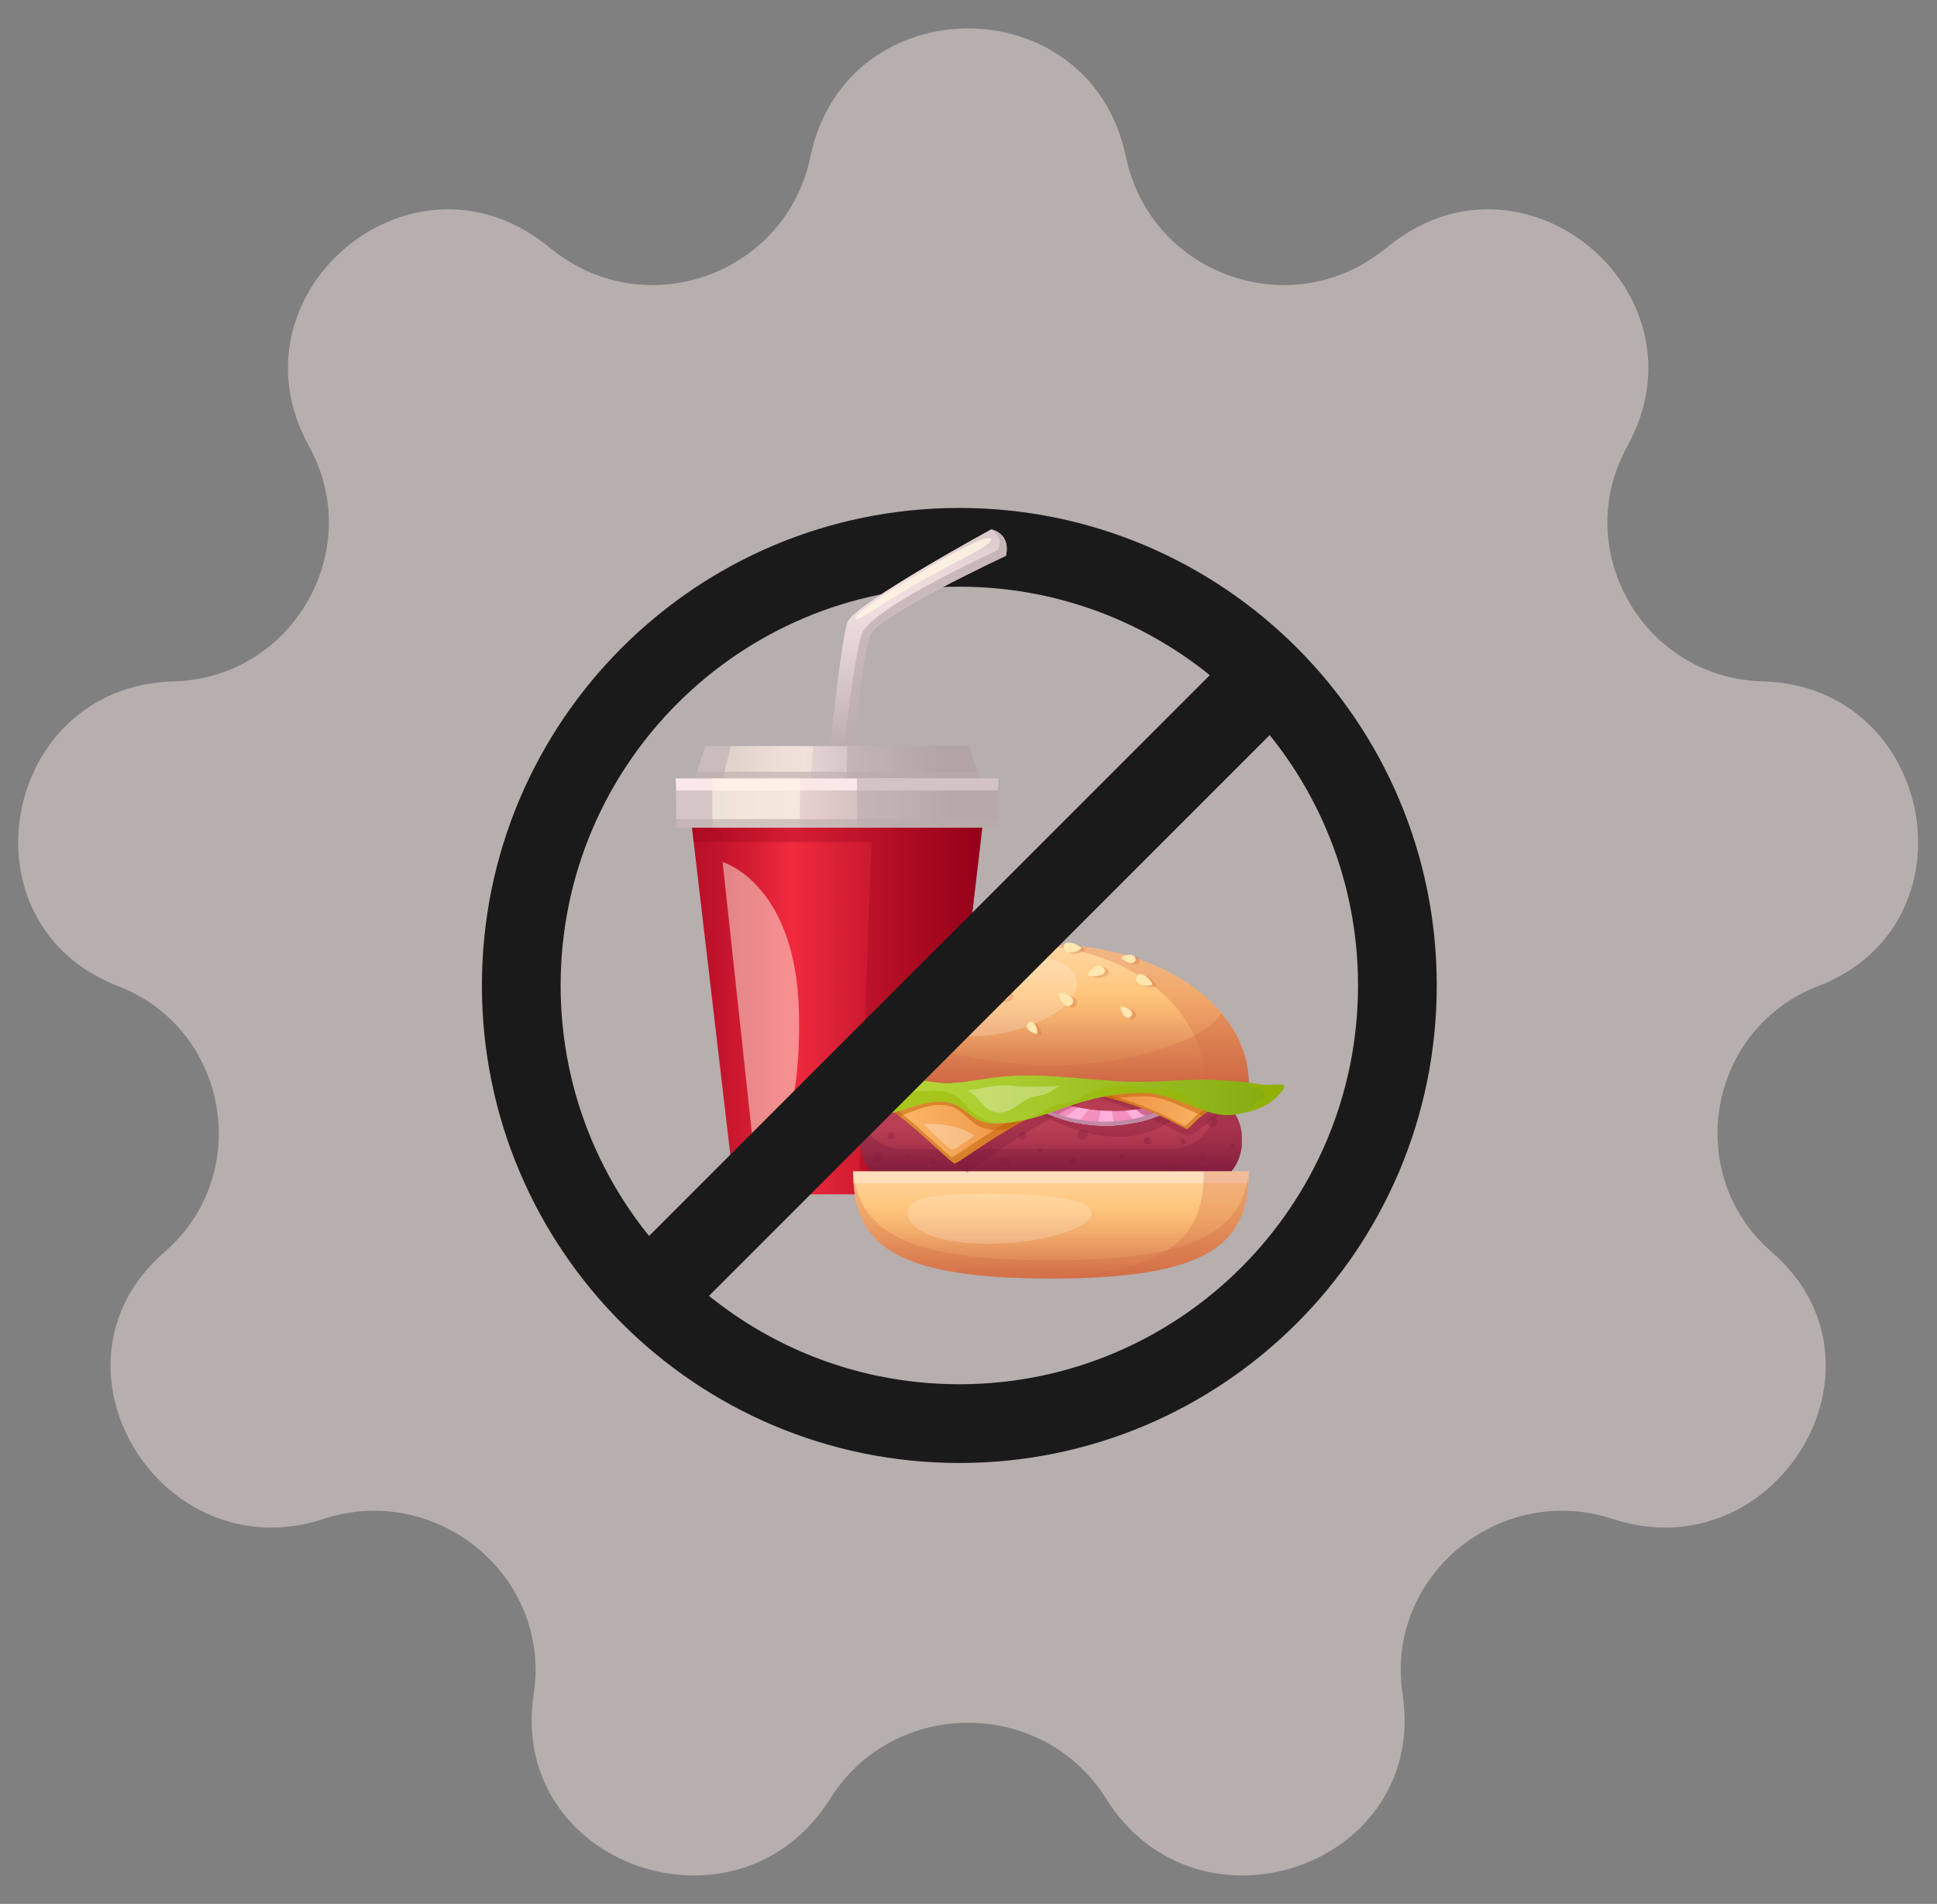<svg width="58" height="57" viewBox="0 0 58 57" fill="none" xmlns="http://www.w3.org/2000/svg">
<rect x="0" y="0" width="58" height="57" fill="#808080" stroke="none"/>
<path d="M24.266 4.692C25.331 -0.429 32.647 -0.429 33.713 4.692C34.439 8.184 38.576 9.706 41.39 7.515L41.66 7.304C45.738 4.13 51.231 8.838 48.727 13.358C47.002 16.471 49.222 20.307 52.78 20.4C57.937 20.534 59.259 27.662 54.447 29.521C51.127 30.802 50.368 35.157 53.056 37.488C56.948 40.863 53.179 47.076 48.283 45.473C44.897 44.365 41.461 47.195 41.998 50.717C42.78 55.856 35.876 58.251 33.117 53.845C31.223 50.82 26.756 50.82 24.862 53.845C22.103 58.251 15.199 55.856 15.981 50.717C16.517 47.195 13.082 44.365 9.696 45.473C4.8 47.076 1.03 40.863 4.923 37.488C7.611 35.157 6.851 30.802 3.532 29.521C-1.28 27.662 0.042 20.534 5.198 20.4C8.756 20.307 10.976 16.471 9.252 13.358C6.748 8.838 12.241 4.13 16.319 7.304L16.589 7.515C19.403 9.706 23.54 8.184 24.266 4.692Z" fill="#B7AEAE"/>
<path d="M28.725 15.207C20.83 15.207 14.43 21.608 14.43 29.503C14.43 37.398 20.83 43.799 28.725 43.799C36.621 43.799 43.021 37.398 43.021 29.503C43.021 21.608 36.621 15.207 28.725 15.207ZM28.725 41.442C22.131 41.442 16.787 36.097 16.787 29.503C16.787 22.909 22.131 17.564 28.725 17.564C35.319 17.564 40.664 22.909 40.664 29.503C40.664 36.097 35.319 41.442 28.725 41.442Z" fill="#1A1A1A"/>
<path d="M24.841 22.506C24.841 22.506 25.207 18.938 25.388 18.6C25.702 18.017 29.68 15.847 29.68 15.847C29.68 15.847 30.275 15.951 30.121 16.64C30.121 16.64 26.349 18.401 26.07 18.985C25.833 19.478 25.529 22.576 25.529 22.576L24.841 22.506Z" fill="url(#paint0_linear_455_8637)"/>
<path opacity="0.7" d="M29.68 15.846C29.843 15.954 30.033 16.158 29.88 16.467C29.88 16.467 26.178 18.154 25.821 18.943C25.616 19.394 25.319 22.013 25.257 22.576H25.53C25.53 22.576 25.835 19.477 26.071 18.984C26.35 18.401 30.122 16.639 30.122 16.639C30.275 15.951 29.68 15.846 29.68 15.846Z" fill="#BBACAB"/>
<path d="M29.368 23.435L29.011 22.335H21.122L20.766 23.435H29.368Z" fill="url(#paint1_linear_455_8637)"/>
<path opacity="0.6" d="M29.368 23.435L29.012 22.335H25.369L25.352 23.435H29.368Z" fill="#BBACAB"/>
<path opacity="0.4" d="M24.352 22.335L24.271 23.307H21.643L21.885 22.335H24.352Z" fill="#FFF6E5"/>
<path opacity="0.6" d="M20.872 23.106L20.766 23.435H29.368L29.262 23.106H20.872Z" fill="#BBACAB"/>
<path d="M28.125 35.756H22.008L20.693 24.55H29.44L28.125 35.756Z" fill="url(#paint2_linear_455_8637)"/>
<path opacity="0.3" d="M25.713 35.756H28.125L29.44 24.55H20.693L20.77 25.208H26.096L25.713 35.756Z" fill="#930019"/>
<path d="M29.88 24.779L29.897 23.307H20.235L20.253 24.779H29.88Z" fill="url(#paint3_linear_455_8637)"/>
<path d="M29.88 23.664L29.897 23.307H20.235L20.253 23.664H29.88Z" fill="#FAE7E7"/>
<path opacity="0.6" d="M29.891 24.779L29.898 23.307H25.659L25.667 24.779H29.891Z" fill="#BBACAB"/>
<path opacity="0.6" d="M23.951 24.779L23.956 23.307H21.328L21.333 24.779H23.951Z" fill="#FFF6E5"/>
<path opacity="0.5" d="M21.637 25.809C21.637 25.809 23.837 26.438 23.924 30.325C24.015 34.469 22.638 35.07 22.638 35.07L21.637 25.809Z" fill="#FFF6E5"/>
<path opacity="0.8" d="M25.626 18.53C25.509 18.38 26.852 17.584 27.574 17.141C28.379 16.647 29.579 15.956 29.673 16.136C29.761 16.301 28.73 16.752 27.62 17.373C26.509 17.995 25.692 18.615 25.626 18.53Z" fill="#FFF6E5"/>
<path opacity="0.6" d="M29.88 24.779L29.897 24.522H20.235L20.253 24.779H29.88Z" fill="#BBACAB"/>
<path d="M35.813 35.569H27.127C26.369 35.569 25.754 34.954 25.754 34.196V34.065C25.754 33.307 26.369 32.692 27.127 32.692H35.813C36.572 32.692 37.186 33.307 37.186 34.065V34.196C37.186 34.954 36.572 35.569 35.813 35.569Z" fill="url(#paint4_linear_455_8637)"/>
<g opacity="0.3">
<path d="M26.433 34.644C26.433 34.729 26.363 34.799 26.278 34.799C26.192 34.799 26.123 34.729 26.123 34.644C26.123 34.559 26.192 34.489 26.278 34.489C26.363 34.489 26.433 34.558 26.433 34.644Z" fill="#7A1839"/>
<path d="M30.234 34.763C30.234 34.848 30.165 34.917 30.079 34.917C29.994 34.917 29.925 34.848 29.925 34.763C29.925 34.677 29.994 34.608 30.079 34.608C30.165 34.608 30.234 34.677 30.234 34.763Z" fill="#7A1839"/>
<path d="M32.419 34.122C32.505 34.122 32.574 34.053 32.574 33.968C32.574 33.882 32.505 33.813 32.419 33.813C32.334 33.813 32.265 33.882 32.265 33.968C32.265 34.053 32.334 34.122 32.419 34.122Z" fill="#7A1839"/>
<path d="M35.251 34.973C35.251 35.058 35.181 35.128 35.096 35.128C35.011 35.128 34.941 35.058 34.941 34.973C34.941 34.888 35.011 34.818 35.096 34.818C35.181 34.818 35.251 34.888 35.251 34.973Z" fill="#7A1839"/>
<path d="M36.448 33.584C36.448 33.669 36.379 33.739 36.293 33.739C36.208 33.739 36.139 33.669 36.139 33.584C36.139 33.499 36.208 33.429 36.293 33.429C36.379 33.429 36.448 33.499 36.448 33.584Z" fill="#7A1839"/>
<path d="M26.797 33.997C26.797 34.058 26.747 34.106 26.687 34.106C26.627 34.106 26.578 34.057 26.578 33.997C26.578 33.937 26.627 33.888 26.687 33.888C26.747 33.888 26.797 33.937 26.797 33.997Z" fill="#7A1839"/>
<path d="M30.726 34.006C30.726 34.067 30.677 34.116 30.617 34.116C30.556 34.116 30.508 34.067 30.508 34.006C30.508 33.946 30.557 33.898 30.617 33.898C30.678 33.898 30.726 33.946 30.726 34.006Z" fill="#7A1839"/>
<path d="M32.253 34.775C32.253 34.835 32.203 34.883 32.144 34.883C32.084 34.883 32.034 34.835 32.034 34.775C32.034 34.714 32.083 34.666 32.144 34.666C32.203 34.665 32.253 34.714 32.253 34.775Z" fill="#7A1839"/>
<path d="M34.464 34.153C34.464 34.213 34.415 34.262 34.355 34.262C34.295 34.262 34.246 34.213 34.246 34.153C34.246 34.093 34.295 34.044 34.355 34.044C34.415 34.044 34.464 34.093 34.464 34.153Z" fill="#7A1839"/>
<path d="M36.126 34.665C36.126 34.725 36.078 34.775 36.017 34.775C35.957 34.775 35.908 34.725 35.908 34.665C35.908 34.605 35.957 34.556 36.017 34.556C36.078 34.556 36.126 34.605 36.126 34.665Z" fill="#7A1839"/>
<path d="M27.921 34.883C27.982 34.883 28.03 34.835 28.03 34.775C28.03 34.714 27.982 34.666 27.921 34.666C27.861 34.666 27.812 34.714 27.812 34.775C27.812 34.835 27.861 34.883 27.921 34.883Z" fill="#7A1839"/>
<path d="M27.172 34.714C27.214 34.714 27.249 34.68 27.249 34.637C27.249 34.594 27.214 34.56 27.172 34.56C27.129 34.56 27.095 34.594 27.095 34.637C27.095 34.68 27.129 34.714 27.172 34.714Z" fill="#7A1839"/>
<path d="M31.14 34.503C31.183 34.503 31.218 34.468 31.218 34.426C31.218 34.383 31.183 34.349 31.14 34.349C31.098 34.349 31.064 34.383 31.064 34.426C31.064 34.468 31.098 34.503 31.14 34.503Z" fill="#7A1839"/>
<path d="M33.607 34.722C33.65 34.722 33.684 34.687 33.684 34.645C33.684 34.602 33.65 34.568 33.607 34.568C33.565 34.568 33.53 34.602 33.53 34.645C33.53 34.687 33.565 34.722 33.607 34.722Z" fill="#7A1839"/>
<path d="M35.426 34.255C35.468 34.255 35.503 34.221 35.503 34.178C35.503 34.136 35.468 34.101 35.426 34.101C35.383 34.101 35.349 34.136 35.349 34.178C35.349 34.221 35.383 34.255 35.426 34.255Z" fill="#7A1839"/>
<path d="M36.901 34.392C36.944 34.392 36.978 34.358 36.978 34.315C36.978 34.273 36.944 34.238 36.901 34.238C36.859 34.238 36.824 34.273 36.824 34.315C36.824 34.358 36.859 34.392 36.901 34.392Z" fill="#7A1839"/>
<path d="M26.14 33.819C26.182 33.819 26.216 33.784 26.216 33.742C26.216 33.699 26.182 33.665 26.14 33.665C26.097 33.665 26.062 33.699 26.062 33.742C26.062 33.784 26.097 33.819 26.14 33.819Z" fill="#7A1839"/>
</g>
<path opacity="0.3" d="M36.378 32.822C36.378 32.834 36.385 32.843 36.385 32.855V33.077C36.385 33.81 35.791 34.404 35.058 34.404H27.032C26.502 34.404 26.052 34.088 25.84 33.639C25.795 33.775 25.754 33.914 25.754 34.066V34.196C25.754 34.955 26.369 35.569 27.127 35.569H35.813C36.572 35.569 37.186 34.955 37.186 34.196V34.066C37.185 33.511 36.852 33.038 36.378 32.822Z" fill="#7A1839"/>
<path d="M31.469 38.275C26.688 38.275 25.547 37.219 25.547 35.071H37.392C37.392 37.219 36.251 38.275 31.469 38.275Z" fill="url(#paint5_linear_455_8637)"/>
<path opacity="0.3" d="M31.584 32.993C31.584 32.993 33.529 33.745 35.198 32.962L35.508 33.126C35.508 33.126 34.213 34.988 31.219 33.385L31.584 32.993Z" fill="#7A1839"/>
<path d="M37.38 35.424C37.387 35.309 37.392 35.193 37.392 35.071H25.547C25.547 35.193 25.552 35.309 25.559 35.424H37.38Z" fill="#FFDEBC"/>
<path opacity="0.3" d="M36.045 35.071C36.045 37.112 35.008 38.166 30.797 38.266C31.015 38.27 31.235 38.275 31.471 38.275C36.252 38.275 37.393 37.219 37.393 35.071H36.045Z" fill="#CE6944"/>
<path d="M31.46 32.939C31.46 32.939 33.405 33.69 35.074 32.908L35.385 33.071C35.385 33.071 33.528 34.346 31.189 33.275L31.46 32.939Z" fill="#F38FBC"/>
<path opacity="0.3" d="M28.587 34.829L28.961 35.111C28.961 35.111 31.359 33.329 32.826 32.849L30.414 33.027L28.587 34.829Z" fill="#7A1839"/>
<path opacity="0.3" d="M32.853 32.844C32.853 32.844 33.778 33.161 34.16 33.328C34.681 33.556 35.439 34.005 35.586 34.005C35.732 34.005 36.234 33.52 36.582 33.337L35.741 32.944L33.018 32.789L32.853 32.844Z" fill="#7A1839"/>
<path opacity="0.3" d="M31.47 37.731C27.119 37.731 25.768 36.863 25.549 35.11C25.563 37.231 26.718 38.276 31.47 38.276C36.221 38.276 37.377 37.231 37.39 35.11C37.171 36.864 35.82 37.731 31.47 37.731Z" fill="#CE6944"/>
<path d="M32.27 33.623L32.608 33.212C32.497 33.197 32.391 33.179 32.292 33.161L31.804 33.508C31.963 33.556 32.118 33.594 32.27 33.623Z" fill="#FFAFDA"/>
<path d="M33.369 33.695L33.297 33.263C33.179 33.261 33.064 33.256 32.953 33.248L32.878 33.697C33.048 33.706 33.212 33.705 33.369 33.695Z" fill="#FFAFDA"/>
<path d="M34.356 33.524L34.024 33.216C33.92 33.232 33.816 33.243 33.713 33.25L34.003 33.611C34.128 33.585 34.246 33.556 34.356 33.524Z" fill="#FFAFDA"/>
<path d="M35.257 33.003C34.88 33.227 33.25 34.066 31.247 33.203L31.189 33.275C33.527 34.345 35.385 33.071 35.385 33.071L35.257 33.003Z" fill="#C089A5"/>
<path d="M25.741 32.538C25.741 32.538 26.477 33.03 27.22 33.644C27.855 34.169 28.509 34.829 28.587 34.829C28.754 34.829 30.911 33.023 33.265 32.538H25.741Z" fill="url(#paint6_linear_455_8637)"/>
<path opacity="0.5" d="M32.454 32.537C30.401 33.189 28.655 34.637 28.505 34.637C28.427 34.637 27.773 33.976 27.138 33.452C26.676 33.07 26.217 32.736 25.936 32.537H25.741C25.741 32.537 26.476 33.03 27.22 33.643C27.855 34.168 28.509 34.828 28.587 34.828C28.754 34.828 30.911 33.022 33.265 32.537L32.454 32.537Z" fill="#BE5F00"/>
<path opacity="0.5" d="M33.108 32.538H29.192C28.901 32.583 28.607 32.622 28.344 32.616C28.064 32.61 27.85 32.575 27.616 32.538H26.113C25.991 32.581 25.913 32.596 25.835 32.601C26.021 32.729 26.462 33.039 26.946 33.423C27.278 33.291 27.698 33.095 28.106 33.082C28.971 33.055 28.937 33.827 29.801 33.827C29.94 33.827 30.071 33.822 30.195 33.814C31.028 33.322 32.103 32.786 33.226 32.547C33.186 32.543 33.147 32.54 33.108 32.538Z" fill="#BE5F00"/>
<path d="M37.234 32.629C37.234 32.629 36.559 32.945 35.911 33.465C35.783 33.568 35.599 33.793 35.535 33.797C35.471 33.801 34.861 33.39 33.853 33.056C33.196 32.838 32.397 32.652 31.549 32.63L37.234 32.629Z" fill="url(#paint7_linear_455_8637)"/>
<path opacity="0.5" d="M36.984 32.629C36.738 32.759 36.288 33.017 35.851 33.369C35.722 33.472 35.538 33.697 35.475 33.702C35.411 33.706 34.8 33.294 33.792 32.961C33.395 32.829 32.945 32.709 32.465 32.63H31.55C32.398 32.653 33.197 32.839 33.854 33.057C34.863 33.391 35.472 33.802 35.536 33.798C35.6 33.794 35.784 33.569 35.912 33.466C36.56 32.945 37.235 32.63 37.235 32.63L36.984 32.629Z" fill="#BE5F00"/>
<path opacity="0.5" d="M37.234 32.629H31.549C32.184 32.646 32.791 32.755 33.332 32.9C33.601 32.851 33.905 32.822 34.261 32.822C34.86 32.822 35.46 33.181 35.992 33.402C36.614 32.919 37.234 32.629 37.234 32.629Z" fill="#BE5F00"/>
<path d="M31.469 28.286C28.198 28.286 25.547 30.137 25.547 32.42H37.392C37.392 30.137 34.74 28.286 31.469 28.286Z" fill="url(#paint8_linear_455_8637)"/>
<path opacity="0.2" d="M32.241 29.325C32.38 29.941 31.401 30.657 30.052 30.924C28.705 31.19 27.499 30.906 27.36 30.29C27.22 29.673 28.2 28.957 29.548 28.69C30.896 28.424 32.101 28.708 32.241 29.325Z" fill="white"/>
<path opacity="0.2" d="M32.69 36.339C32.69 36.752 31.224 37.238 29.577 37.238C27.93 37.238 27.186 36.752 27.186 36.339C27.186 35.926 27.568 35.743 29.577 35.743C31.585 35.743 32.69 35.926 32.69 36.339Z" fill="white"/>
<path opacity="0.3" d="M36.56 30.339C36.118 31.113 33.908 31.897 31.47 31.897C29.031 31.897 26.579 31.113 26.38 30.339C25.864 30.952 25.548 31.657 25.548 32.42H37.393C37.392 31.657 37.076 30.952 36.56 30.339Z" fill="#CE6944"/>
<g opacity="0.3">
<path d="M29.851 29.98C29.807 29.912 30.142 29.526 30.312 29.756C30.494 30.003 29.893 30.049 29.851 29.98Z" fill="#CE6944"/>
<path d="M30.655 28.628C30.702 28.561 31.22 28.671 31.075 28.915C30.92 29.177 30.609 28.694 30.655 28.628Z" fill="#CE6944"/>
<path d="M31.819 29.788C31.869 29.724 32.381 29.86 32.222 30.096C32.051 30.35 31.769 29.852 31.819 29.788Z" fill="#CE6944"/>
<path d="M32.494 28.428C32.496 28.507 32 28.687 31.975 28.409C31.947 28.111 32.493 28.349 32.494 28.428Z" fill="#CE6944"/>
<path d="M32.703 29.238C32.663 29.168 33.016 28.796 33.174 29.032C33.345 29.285 32.744 29.308 32.703 29.238Z" fill="#CE6944"/>
<path d="M33.679 30.195C33.724 30.145 34.134 30.282 33.991 30.467C33.837 30.665 33.634 30.245 33.679 30.195Z" fill="#CE6944"/>
<path d="M33.697 28.714C33.702 28.65 34.12 28.536 34.12 28.765C34.119 29.01 33.693 28.779 33.697 28.714Z" fill="#CE6944"/>
<path d="M28.662 30.359C28.601 30.327 28.669 29.925 28.89 30.023C29.127 30.127 28.722 30.391 28.662 30.359Z" fill="#CE6944"/>
<path d="M31.174 30.987C31.122 31.03 30.737 30.842 30.906 30.677C31.087 30.5 31.225 30.943 31.174 30.987Z" fill="#CE6944"/>
<path d="M29.915 28.528C29.948 28.585 29.658 28.889 29.528 28.694C29.39 28.487 29.883 28.47 29.915 28.528Z" fill="#CE6944"/>
<path d="M28.473 29.402C28.433 29.332 28.785 28.959 28.944 29.196C29.114 29.449 28.512 29.472 28.473 29.402Z" fill="#CE6944"/>
<path d="M34.616 29.516C34.584 29.589 34.053 29.568 34.148 29.304C34.251 29.02 34.65 29.442 34.616 29.516Z" fill="#CE6944"/>
</g>
<path opacity="0.3" d="M31.469 28.286C31.347 28.286 31.233 28.306 31.113 28.311C33.882 28.442 36.081 30.222 36.081 32.42H37.391C37.392 30.137 34.74 28.286 31.469 28.286Z" fill="#CE6944"/>
<path d="M29.731 29.936C29.688 29.867 30.023 29.482 30.193 29.711C30.374 29.958 29.774 30.005 29.731 29.936Z" fill="#FFE7AF"/>
<path d="M30.536 28.584C30.582 28.517 31.101 28.627 30.956 28.871C30.801 29.132 30.489 28.649 30.536 28.584Z" fill="#FFE7AF"/>
<path d="M31.699 29.743C31.749 29.679 32.261 29.815 32.102 30.052C31.931 30.305 31.649 29.807 31.699 29.743Z" fill="#FFE7AF"/>
<path d="M32.374 28.383C32.376 28.462 31.88 28.643 31.855 28.365C31.827 28.067 32.373 28.304 32.374 28.383Z" fill="#FFE7AF"/>
<path d="M32.584 29.193C32.544 29.123 32.896 28.751 33.055 28.987C33.226 29.24 32.624 29.263 32.584 29.193Z" fill="#FFE7AF"/>
<path d="M33.559 30.151C33.603 30.101 34.013 30.237 33.87 30.422C33.717 30.621 33.515 30.201 33.559 30.151Z" fill="#FFE7AF"/>
<path d="M33.578 28.67C33.583 28.605 34.001 28.492 34.001 28.721C34 28.965 33.573 28.735 33.578 28.67Z" fill="#FFE7AF"/>
<path d="M28.541 30.315C28.481 30.283 28.549 29.88 28.77 29.978C29.007 30.083 28.602 30.347 28.541 30.315Z" fill="#FFE7AF"/>
<path d="M31.055 30.942C31.003 30.985 30.617 30.797 30.787 30.632C30.968 30.455 31.106 30.898 31.055 30.942Z" fill="#FFE7AF"/>
<path d="M29.795 28.483C29.827 28.54 29.537 28.843 29.408 28.65C29.27 28.442 29.763 28.425 29.795 28.483Z" fill="#FFE7AF"/>
<path d="M28.353 29.357C28.312 29.287 28.665 28.915 28.824 29.151C28.994 29.404 28.393 29.427 28.353 29.357Z" fill="#FFE7AF"/>
<path d="M34.496 29.471C34.464 29.544 33.933 29.524 34.028 29.26C34.13 28.976 34.529 29.398 34.496 29.471Z" fill="#FFE7AF"/>
<path d="M36.29 32.328C35.324 32.3 34.553 32.438 33.443 32.369C32.218 32.293 31.121 32.112 29.879 32.245C29.396 32.297 28.819 32.434 28.343 32.424C27.915 32.415 27.641 32.337 27.215 32.289C26.867 32.249 26.458 32.219 26.123 32.342C25.851 32.442 25.798 32.398 25.488 32.423C25.244 32.442 25.095 32.29 24.849 32.335C24.551 32.39 24.265 32.584 24.274 32.659C24.278 32.698 24.507 32.617 24.693 32.907C24.84 33.135 24.867 33.248 25.027 33.37C25.459 33.699 26.131 33.402 26.577 33.345C26.913 33.302 27.523 32.999 28.106 32.981C28.97 32.954 28.937 33.637 29.8 33.634C31.363 33.63 32.186 32.717 34.261 32.717C34.906 32.717 35.727 33.165 36.334 33.331C36.701 33.432 37.023 33.38 37.383 33.285C38.236 33.063 38.499 32.537 38.45 32.489C38.401 32.442 37.98 32.505 37.761 32.469C37.241 32.382 36.733 32.34 36.29 32.328Z" fill="url(#paint9_linear_455_8637)"/>
<g opacity="0.5">
<path d="M28.672 32.848C28.405 32.657 28.15 32.645 27.838 32.657C27.674 32.664 27.501 32.652 27.342 32.698C27.16 32.75 27.005 32.857 26.817 32.891C26.693 32.913 26.589 32.875 26.467 32.876C26.32 32.877 26.201 32.934 26.069 32.989C25.841 33.084 25.634 33.181 25.383 33.136C25.25 33.113 25.129 33.06 25.041 32.952C24.97 32.863 24.977 32.743 24.908 32.653C24.777 32.481 24.457 32.517 24.28 32.635C24.276 32.644 24.274 32.652 24.274 32.659C24.279 32.698 24.508 32.617 24.694 32.907C24.841 33.136 24.868 33.248 25.028 33.37C25.459 33.699 26.131 33.402 26.578 33.345C26.914 33.302 27.524 32.999 28.107 32.981C28.971 32.954 28.938 33.636 29.801 33.634C29.828 33.634 29.853 33.634 29.88 33.633C29.651 33.598 29.453 33.51 29.249 33.396C29.009 33.262 28.891 33.004 28.672 32.848Z" fill="#9BB602"/>
<path d="M34.262 32.717C34.871 32.717 35.638 33.117 36.233 33.301C36.219 33.294 36.208 33.288 36.2 33.284C35.878 33.08 35.604 32.819 35.247 32.678C34.937 32.554 34.606 32.621 34.28 32.593C34.161 32.583 34.05 32.532 33.934 32.507C33.781 32.473 33.615 32.466 33.459 32.488C33.108 32.539 32.764 32.606 32.458 32.799C32.262 32.922 32.059 33.007 31.832 33.036C31.611 33.064 31.384 33.192 31.192 33.3C30.98 33.418 30.767 33.493 30.547 33.561C31.68 33.345 32.541 32.717 34.262 32.717Z" fill="#9BB602"/>
<path d="M37.762 32.469C37.561 32.435 37.362 32.409 37.168 32.388C37.251 32.454 37.435 32.504 37.524 32.525C37.684 32.562 38.005 32.71 37.817 32.909C37.772 32.956 37.707 32.97 37.652 33.003C37.589 33.041 37.562 33.092 37.518 33.147C37.471 33.206 37.37 33.276 37.278 33.313C37.314 33.305 37.349 33.296 37.385 33.287C38.238 33.064 38.501 32.539 38.452 32.491C38.401 32.441 37.981 32.505 37.762 32.469Z" fill="#9BB602"/>
</g>
<g opacity="0.3">
<path d="M30.445 32.523C29.892 32.432 29.458 32.58 28.963 32.65C29.281 32.777 29.417 33.205 29.773 33.288C30.282 33.407 30.517 32.941 30.957 32.833C31.068 32.806 31.202 32.797 31.311 32.755C31.468 32.694 31.6 32.563 31.747 32.489C31.663 32.539 30.541 32.539 30.445 32.523Z" fill="white"/>
<path d="M27.315 32.478C27.102 32.514 26.916 32.696 26.685 32.677C26.506 32.663 26.351 32.614 26.165 32.65C25.943 32.691 25.776 32.896 25.551 32.906C25.423 32.912 25.287 32.917 25.214 32.798C25.174 32.732 25.144 32.597 25.067 32.525C25.168 32.507 25.279 32.538 25.387 32.57C25.501 32.605 25.599 32.593 25.716 32.57C25.849 32.545 25.971 32.489 26.102 32.45C26.291 32.393 26.487 32.337 26.685 32.333C27.096 32.323 27.229 32.444 27.315 32.478Z" fill="white"/>
</g>
<path opacity="0.3" d="M27.653 33.648C27.653 33.648 28.422 34.428 28.514 34.419C28.605 34.411 29.173 34.006 29.173 34.006C29.173 34.006 28.704 33.604 27.653 33.648Z" fill="white"/>
<path d="M38.927 21.098L37.134 19.305L18.534 37.904L20.327 39.698L38.927 21.098Z" fill="#1A1A1A"/>
<defs>
<linearGradient id="paint0_linear_455_8637" x1="27.429" y1="15.582" x2="27.429" y2="23.108" gradientUnits="userSpaceOnUse">
<stop stop-color="#D6C6C6"/>
<stop offset="0.03" stop-color="#DAC9C9"/>
<stop offset="0.209" stop-color="#EBD9D9"/>
<stop offset="0.341" stop-color="#F1DFDF"/>
<stop offset="0.564" stop-color="#DFCECE"/>
<stop offset="1" stop-color="#B2A4A3"/>
</linearGradient>
<linearGradient id="paint1_linear_455_8637" x1="21.93" y1="22.885" x2="28.241" y2="22.885" gradientUnits="userSpaceOnUse">
<stop stop-color="#CBBCBC"/>
<stop offset="0.03" stop-color="#CFBFBF"/>
<stop offset="0.209" stop-color="#E0CFCF"/>
<stop offset="0.341" stop-color="#E6D5D5"/>
<stop offset="0.564" stop-color="#D4C4C4"/>
<stop offset="1" stop-color="#A79A99"/>
</linearGradient>
<linearGradient id="paint2_linear_455_8637" x1="20.693" y1="30.153" x2="29.44" y2="30.153" gradientUnits="userSpaceOnUse">
<stop stop-color="#B70F27"/>
<stop offset="0.087" stop-color="#C0132B"/>
<stop offset="0.23" stop-color="#D91F34"/>
<stop offset="0.345" stop-color="#F12A3E"/>
<stop offset="0.943" stop-color="#9B041C"/>
<stop offset="1" stop-color="#930019"/>
</linearGradient>
<linearGradient id="paint3_linear_455_8637" x1="21.543" y1="24.043" x2="28.632" y2="24.043" gradientUnits="userSpaceOnUse">
<stop stop-color="#D6C6C6"/>
<stop offset="0.162" stop-color="#E1CCCC"/>
<stop offset="0.337" stop-color="#E7D0D0"/>
<stop offset="0.597" stop-color="#D5C1C1"/>
<stop offset="1" stop-color="#B2A4A3"/>
</linearGradient>
<linearGradient id="paint4_linear_455_8637" x1="31.47" y1="32.453" x2="31.47" y2="35.798" gradientUnits="userSpaceOnUse">
<stop stop-color="#A4324B"/>
<stop offset="0.076" stop-color="#AF384F"/>
<stop offset="0.194" stop-color="#B73D53"/>
<stop offset="0.377" stop-color="#BA3F54"/>
<stop offset="0.53" stop-color="#AB364E"/>
<stop offset="0.824" stop-color="#841D3D"/>
<stop offset="1" stop-color="#690D32"/>
</linearGradient>
<linearGradient id="paint5_linear_455_8637" x1="31.469" y1="34.975" x2="31.469" y2="38.489" gradientUnits="userSpaceOnUse">
<stop stop-color="#FFD6A0"/>
<stop offset="0.223" stop-color="#FFCC89"/>
<stop offset="0.345" stop-color="#FFC57B"/>
<stop offset="0.533" stop-color="#F3AE6D"/>
<stop offset="0.926" stop-color="#D4744B"/>
<stop offset="0.996" stop-color="#CE6944"/>
</linearGradient>
<linearGradient id="paint6_linear_455_8637" x1="25.741" y1="33.683" x2="33.266" y2="33.683" gradientUnits="userSpaceOnUse">
<stop stop-color="#FFC370"/>
<stop offset="1" stop-color="#E57830"/>
</linearGradient>
<linearGradient id="paint7_linear_455_8637" x1="37.235" y1="33.213" x2="31.549" y2="33.213" gradientUnits="userSpaceOnUse">
<stop stop-color="#FFC370"/>
<stop offset="1" stop-color="#E57830"/>
</linearGradient>
<linearGradient id="paint8_linear_455_8637" x1="31.469" y1="28.363" x2="31.469" y2="32.422" gradientUnits="userSpaceOnUse">
<stop stop-color="#FFD6A0"/>
<stop offset="0.223" stop-color="#FFCC89"/>
<stop offset="0.345" stop-color="#FFC57B"/>
<stop offset="0.533" stop-color="#F3AE6D"/>
<stop offset="0.926" stop-color="#D4744B"/>
<stop offset="0.996" stop-color="#CE6944"/>
</linearGradient>
<linearGradient id="paint9_linear_455_8637" x1="24.274" y1="32.916" x2="38.455" y2="32.916" gradientUnits="userSpaceOnUse">
<stop stop-color="#BDDD3E"/>
<stop offset="0.273" stop-color="#B2D335"/>
<stop offset="0.749" stop-color="#95BA1E"/>
<stop offset="1" stop-color="#83AA0F"/>
</linearGradient>
</defs>
</svg>
